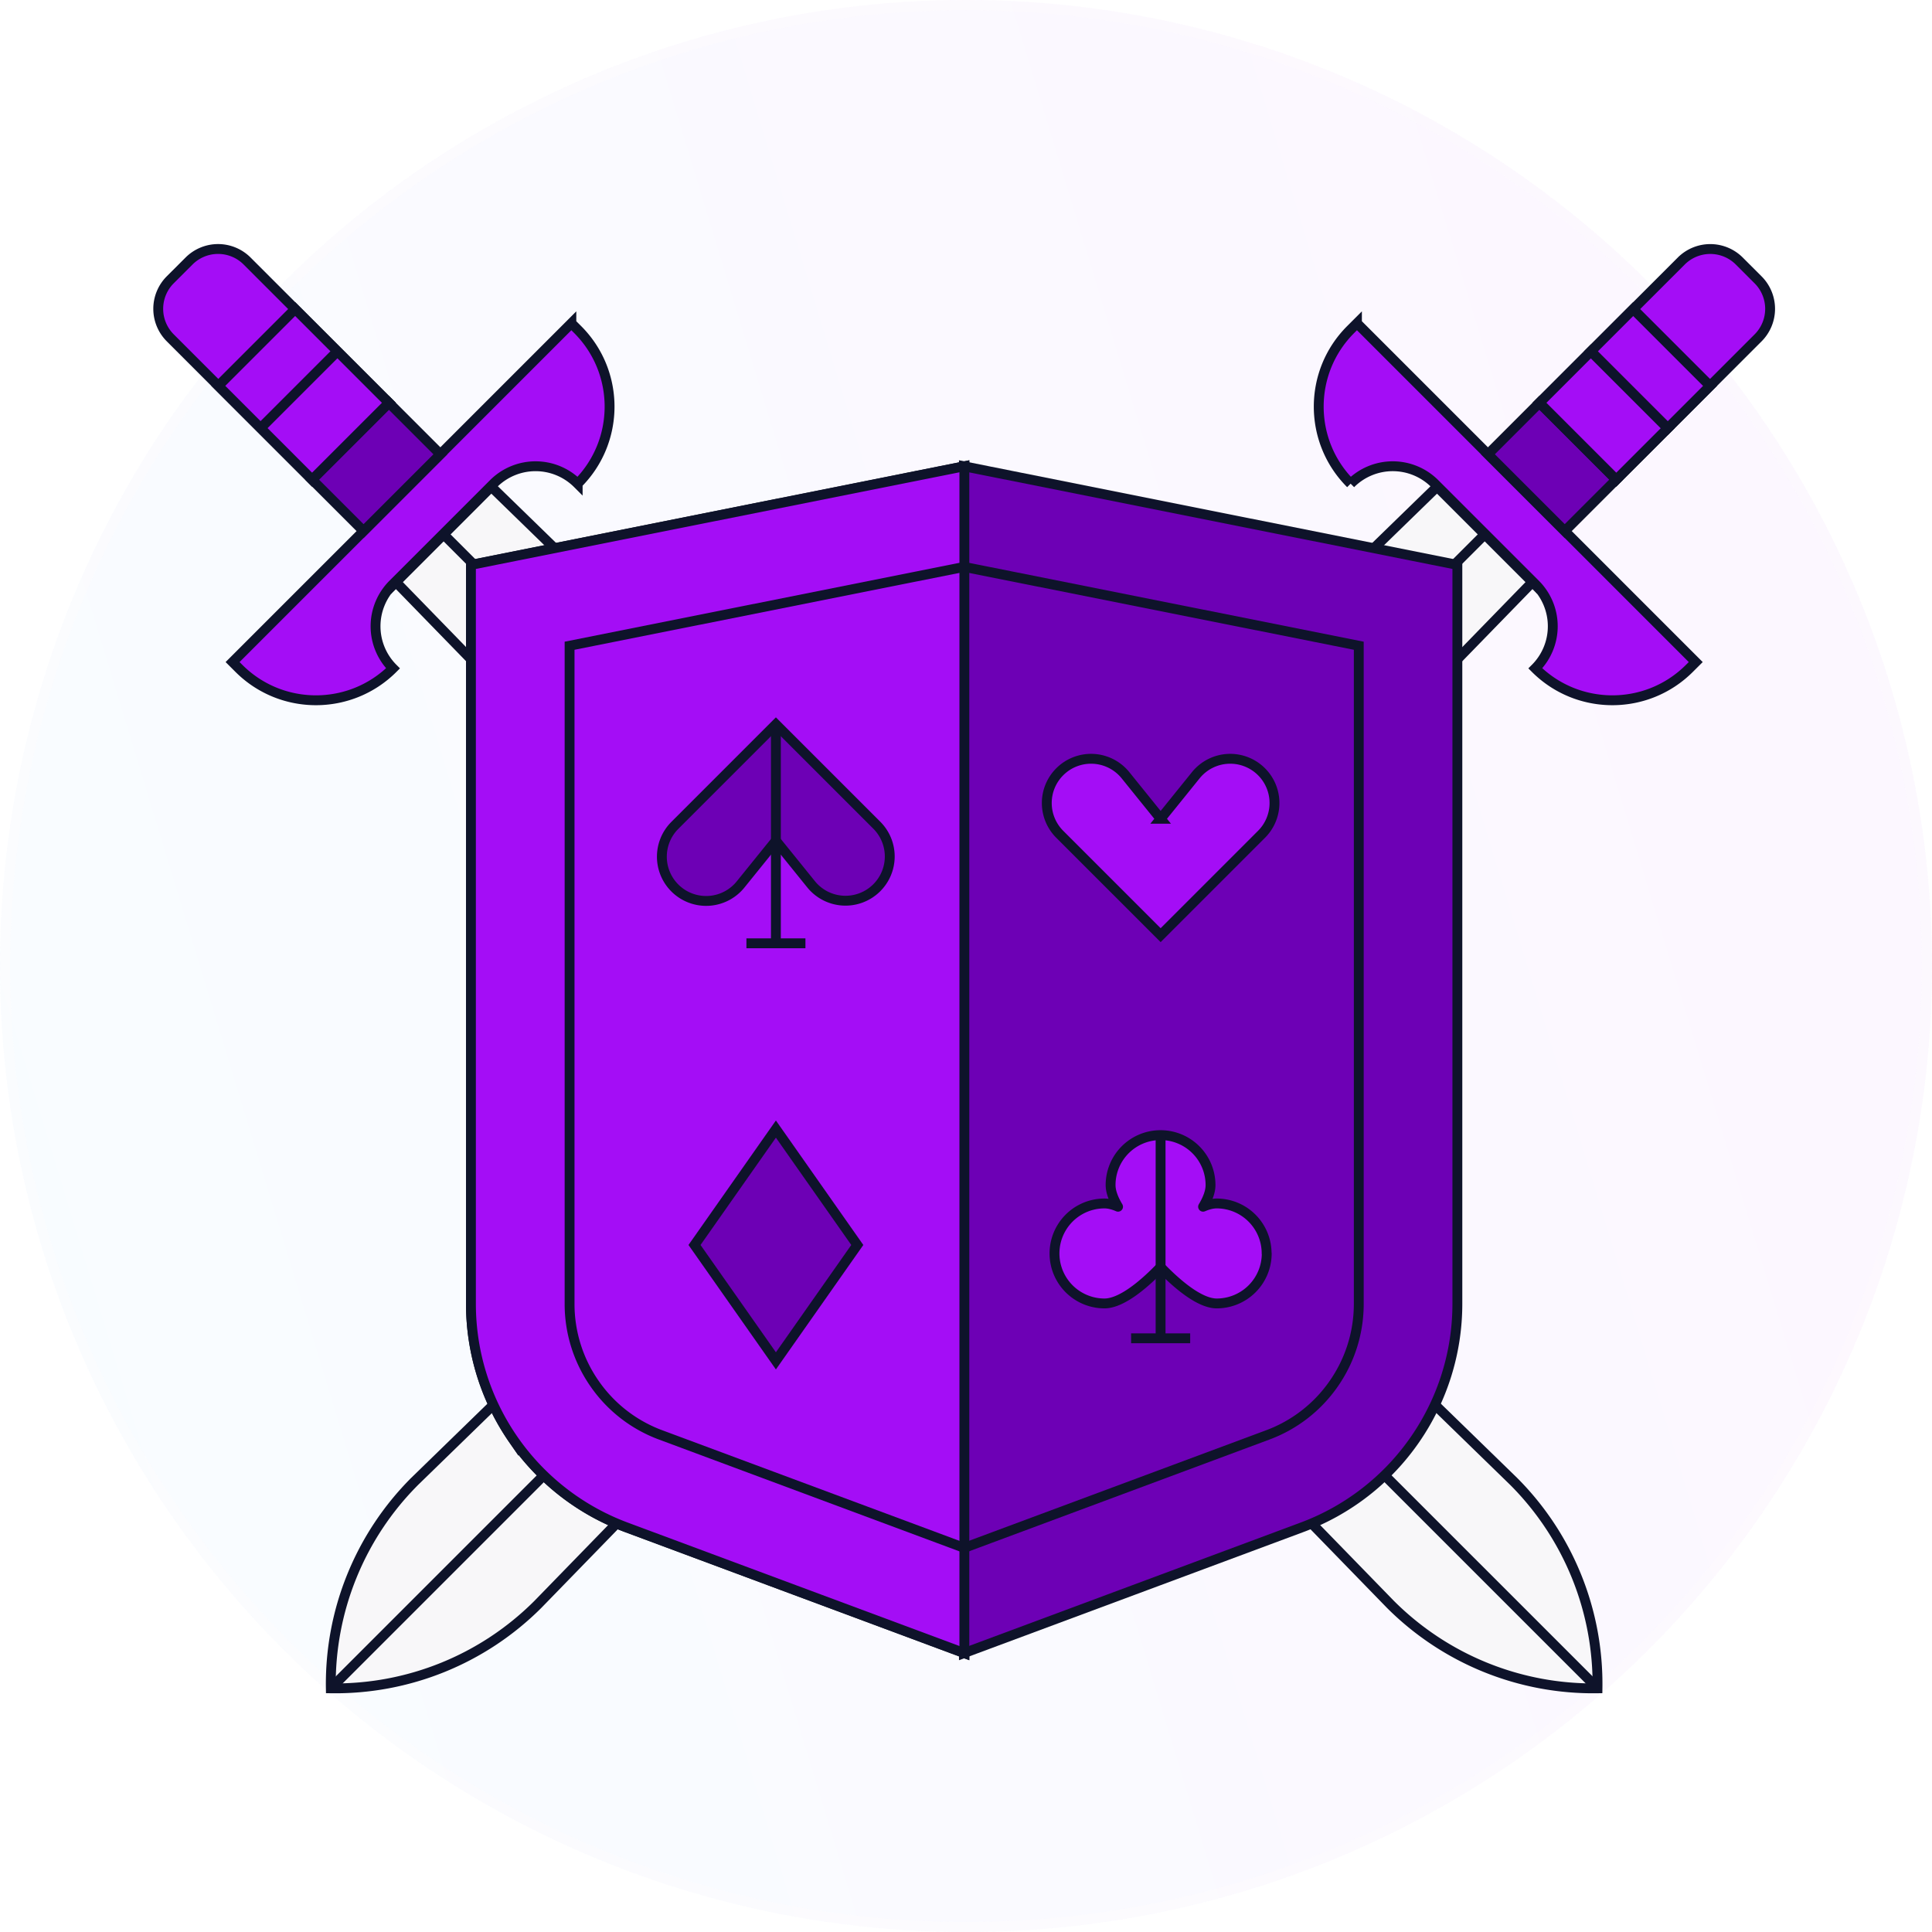 <svg width="190" height="190" fill="none" xmlns="http://www.w3.org/2000/svg"><g filter="url(#a)"><circle cx="95" cy="95" r="95" fill="url(#b)" fill-opacity=".04"/><circle cx="95" cy="95" r="95" fill="#fff" fill-opacity=".05"/><circle cx="95" cy="95" r="94.5" stroke="url(#c)" stroke-opacity=".25"/></g><g clip-path="url(#d)" stroke="#0E132A" stroke-width=".97"><path d="m150.703 57.245-4.689-4.688-4.688-4.689-100.54 97.81a28.182 28.182 0 0 0-8.251 20.358 28.186 28.186 0 0 0 20.358-8.252l97.81-100.54Z" fill="#F8F7F9" stroke-miterlimit="10"/><path d="m133.447 31.791-.62.62c-4.184 4.185-4.184 10.972 0 15.157a5.853 5.853 0 0 1 8.281 0l9.881 9.88a5.853 5.853 0 0 1 0 8.281c4.184 4.184 10.971 4.184 15.155 0l.621-.62-33.318-33.318ZM158.952 47.172l-7.556-7.556 13.947-13.946a4.036 4.036 0 0 1 5.704 0l1.851 1.851a4.036 4.036 0 0 1 0 5.705l-13.946 13.946Z" fill="#A40DF6" stroke-miterlimit="10"/><path d="m146.326 44.675 7.556 7.556 5.064-5.064-7.556-7.556-5.064 5.064Z" fill="#6D00B5" stroke-miterlimit="10"/><path d="m151.395 39.613 7.556 7.556 5.064-5.063-7.556-7.556-5.064 5.063Z" fill="#A40DF6" stroke-miterlimit="10"/><path d="m156.459 34.55 7.556 7.556 4.155-4.155-7.556-7.556-4.155 4.155Z" fill="#A40DF6" stroke-miterlimit="10"/><path d="M32.535 166.031 146.009 52.556" stroke-miterlimit="10"/><path d="m38.94 57.245 4.688-4.688 4.688-4.689 100.535 97.81a28.18 28.18 0 0 1 8.251 20.358 28.188 28.188 0 0 1-20.358-8.252L38.94 57.244Z" fill="#F8F7F9" stroke-miterlimit="10"/><path d="m56.19 31.791.62.62c4.184 4.185 4.184 10.972 0 15.157a5.852 5.852 0 0 0-8.28 0l-9.881 9.88a5.852 5.852 0 0 0 0 8.281c-4.184 4.184-10.972 4.184-15.156 0l-.62-.62L56.19 31.79ZM16.742 27.517l1.852-1.85a4.037 4.037 0 0 1 5.704 0l13.947 13.945-7.556 7.556-13.947-13.946a4.037 4.037 0 0 1 0-5.705Z" fill="#A40DF6" stroke-miterlimit="10"/><path d="m38.245 39.613-7.556 7.556 5.064 5.063 7.556-7.556-5.064-5.063Z" fill="#6D00B5" stroke-miterlimit="10"/><path d="m33.183 34.55-7.556 7.555 5.063 5.064 7.556-7.556-5.063-5.063ZM29.025 30.391l-7.556 7.556 4.155 4.155 7.556-7.556-4.155-4.155Z" fill="#A40DF6" stroke-miterlimit="10"/><path d="M157.107 166.031 43.627 52.556" stroke-miterlimit="10"/><path d="M46.314 55.553v72.666c0 4.897 1.522 9.542 4.194 13.386a23.409 23.409 0 0 0 11.083 8.596l16.625 6.187 16.624 6.186V45.856l-48.526 9.697Z" fill="#A40DF6" stroke-miterlimit="10"/><path d="M94.797 45.856v116.718l16.625-6.186 16.624-6.187a23.41 23.41 0 0 0 11.084-8.596 23.438 23.438 0 0 0 4.193-13.386V55.553l-48.526-9.697Z" fill="#6D00B5" stroke-miterlimit="10"/><path d="M46.314 55.553v72.666c0 4.897 1.522 9.542 4.194 13.386a23.409 23.409 0 0 0 11.083 8.596l16.625 6.187 16.624 6.186V45.856l-48.526 9.697Z" fill="#A40DF6" stroke-miterlimit="10"/><path d="M64.975 141.116a13.67 13.67 0 0 1-6.502-5.043 13.699 13.699 0 0 1-2.458-7.854V63.504l38.806-7.752 38.806 7.752v64.715c0 2.822-.849 5.537-2.458 7.854a13.685 13.685 0 0 1-6.497 5.043l-29.851 11.107-29.846-11.107Z" stroke-miterlimit="10"/><path d="m76.305 133.833-8.004-11.398 8.004-11.398 8.005 11.398-8.005 11.398ZM76.305 82.68l-3.457 4.28a4.352 4.352 0 1 1-6.462-5.808l3.423-3.423 6.496-6.497 6.497 6.497 3.423 3.423a4.346 4.346 0 0 1 0 6.153 4.352 4.352 0 0 1-6.463-.345l-3.457-4.28Z" fill="#6D00B5" stroke-miterlimit="10"/><path d="M76.305 71.227v21.541" stroke-miterlimit="10"/><path d="m114.142 80.522 3.456-4.282a4.352 4.352 0 0 1 6.463-.344 4.345 4.345 0 0 1 0 6.153l-3.423 3.423-6.496 6.496-6.497-6.496-3.423-3.423a4.345 4.345 0 0 1 0-6.153 4.352 4.352 0 0 1 6.463.344l3.457 4.282Z" fill="#A40DF6" stroke-miterlimit="10"/><path d="M73.406 92.768h5.803M111.237 131.613h5.809" stroke-miterlimit="10"/><path d="M124.575 123.269a4.916 4.916 0 0 1-4.916 4.916c-1.779 0-4.121-2.118-5.522-3.573-1.392 1.455-3.734 3.573-5.518 3.573a4.916 4.916 0 0 1 0-9.832c.422 0 .873.121 1.334.32-.442-.737-.733-1.474-.733-2.128a4.91 4.91 0 0 1 4.912-4.912 4.913 4.913 0 0 1 4.916 4.912c0 .659-.291 1.391-.732 2.128.465-.199.916-.32 1.333-.32a4.916 4.916 0 0 1 4.916 4.916h.01Z" fill="#A40DF6" stroke-linecap="round" stroke-linejoin="round"/><path d="M114.137 111.628v19.985" stroke-miterlimit="10"/></g><defs><linearGradient id="b" x1="202.539" y1="-20.081" x2="-34.624" y2="52.026" gradientUnits="userSpaceOnUse"><stop stop-color="#CE0CFF"/><stop offset="1" stop-color="#4DBFFF"/></linearGradient><linearGradient id="c" x1="190" y1="28.191" x2="109.871" y2="63.598" gradientUnits="userSpaceOnUse"><stop stop-color="#FDFAFA"/><stop offset="1" stop-color="#FFFBFB"/></linearGradient><clipPath id="d"><path fill="#fff" transform="translate(15 24)" d="M0 0h159.637v142.521H0z"/></clipPath><filter id="a" x="-50" y="-50" width="290" height="290" filterUnits="userSpaceOnUse" color-interpolation-filters="sRGB"><feFlood flood-opacity="0" result="BackgroundImageFix"/><feGaussianBlur in="BackgroundImage" stdDeviation="25"/><feComposite in2="SourceAlpha" operator="in" result="effect1_backgroundBlur_304_2475"/><feBlend in="SourceGraphic" in2="effect1_backgroundBlur_304_2475" result="shape"/></filter></defs></svg>